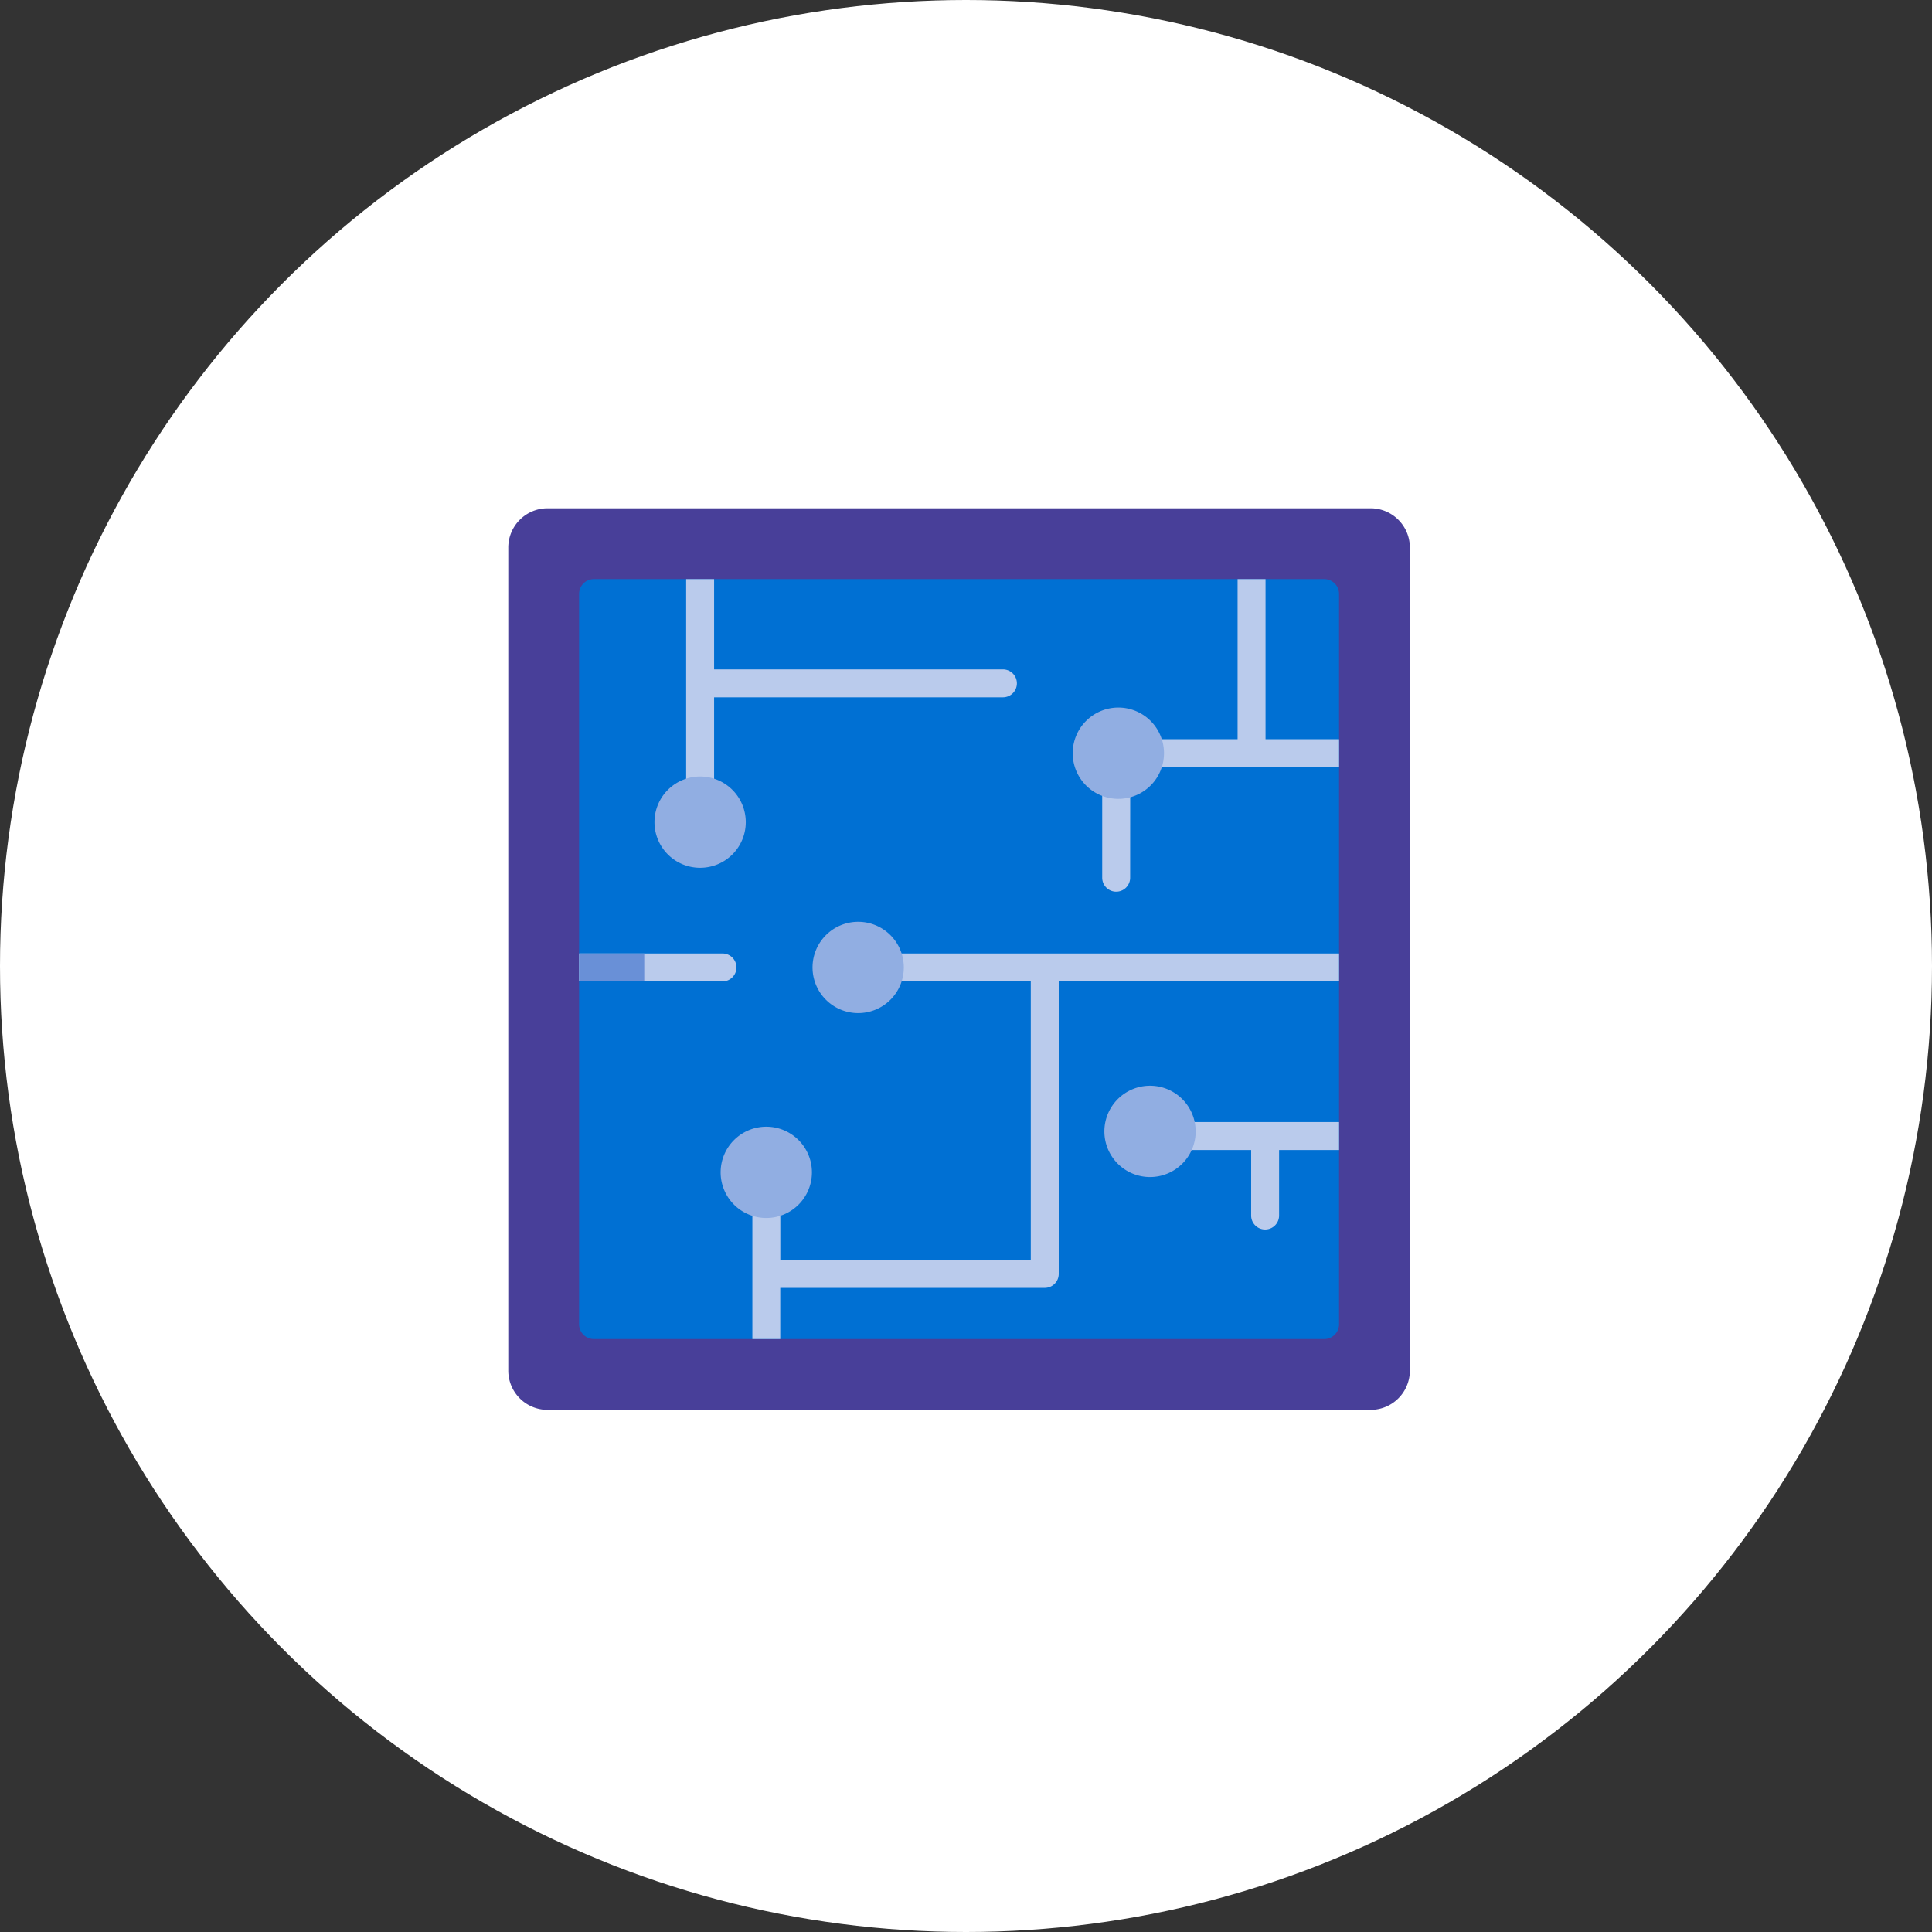 <svg xmlns="http://www.w3.org/2000/svg" width="120" height="120" viewBox="0 0 120 120"><rect x="0" y="0" width="120" height="120" fill="#333333" stroke="none"/><defs><style>.a{fill:#fff;}.b{fill:#483f99;}.c{fill:#0070d3;}.d{fill:#bacbec;}.e{fill:#91aee2;}.f{fill:#6990d7;}</style></defs><g transform="translate(-995 -944)"><circle class="a" cx="60" cy="60" r="60" transform="translate(995 944)"/><g transform="translate(1018.57 967.57)"><path class="b" d="M61.559,64H10.441A2.44,2.44,0,0,1,8,61.559V10.441A2.44,2.44,0,0,1,10.441,8H61.559A2.44,2.44,0,0,1,64,10.441V61.559A2.44,2.44,0,0,1,61.559,64Z"/><path class="c" d="M57.088,10.807v45.36a.922.922,0,0,1-.922.922H10.807a.922.922,0,0,1-.922-.922V10.807a.922.922,0,0,1,.922-.922h45.36A.922.922,0,0,1,57.088,10.807Z" transform="translate(2.513 2.513)"/><g transform="translate(12.398 12.398)"><path class="d" d="M50.94,19.851v1.736H33.529V39.754a.869.869,0,0,1-.868.868H16.232V43.8H14.5V33.968a.868.868,0,1,1,1.736,0v4.919H31.793v-17.3H22.131a.868.868,0,1,1,0-1.736Z" transform="translate(-3.737 3.403)"/><path class="d" d="M19.659,20.719a.869.869,0,0,1-.868.868H9.885V19.851h8.906A.868.868,0,0,1,19.659,20.719Z" transform="translate(-9.885 3.403)"/><path class="d" d="M33.278,16.362a.866.866,0,0,1-.868.866H14.471v6.809a.868.868,0,1,1-1.736,0V9.885h1.736v5.609H32.41A.866.866,0,0,1,33.278,16.362Z" transform="translate(-6.085 -9.885)"/><path class="d" d="M36.824,24.339v1.736H33.1v4.069a.868.868,0,0,1-1.736,0V26.075H25.951a.868.868,0,1,1,0-1.736Z" transform="translate(10.379 9.387)"/><path class="d" d="M38.522,19.832v1.736H26.143a.871.871,0,0,1-.651-.294c.077.2.054-.292.054,7.159a.868.868,0,0,1-1.736,0V21.568a.869.869,0,0,1,1.519-.574.867.867,0,0,1,.814-1.162h6.076V9.885h1.736v9.947Z" transform="translate(8.682 -9.885)"/></g><path class="e" d="M28.695,16.14a2.835,2.835,0,1,1-2.835-2.835A2.835,2.835,0,0,1,28.695,16.14Z" transform="translate(20.033 7.073)"/><path class="e" d="M29.538,26.207A2.835,2.835,0,1,1,26.7,23.372,2.835,2.835,0,0,1,29.538,26.207Z" transform="translate(21.157 20.496)"/><path class="e" d="M17.562,17.975a2.835,2.835,0,1,1-2.835-2.835A2.835,2.835,0,0,1,17.562,17.975Z" transform="translate(5.189 9.52)"/><path class="e" d="M19.323,27.3a2.835,2.835,0,1,1-2.835-2.837A2.835,2.835,0,0,1,19.323,27.3Z" transform="translate(7.537 21.949)"/><path class="e" d="M21.769,21.841a2.835,2.835,0,1,1-2.835-2.833A2.836,2.836,0,0,1,21.769,21.841Z" transform="translate(10.799 14.677)"/><path class="f" d="M9.885,19.851h4.048v1.736H9.885Z" transform="translate(2.513 15.801)"/></g></g></svg>